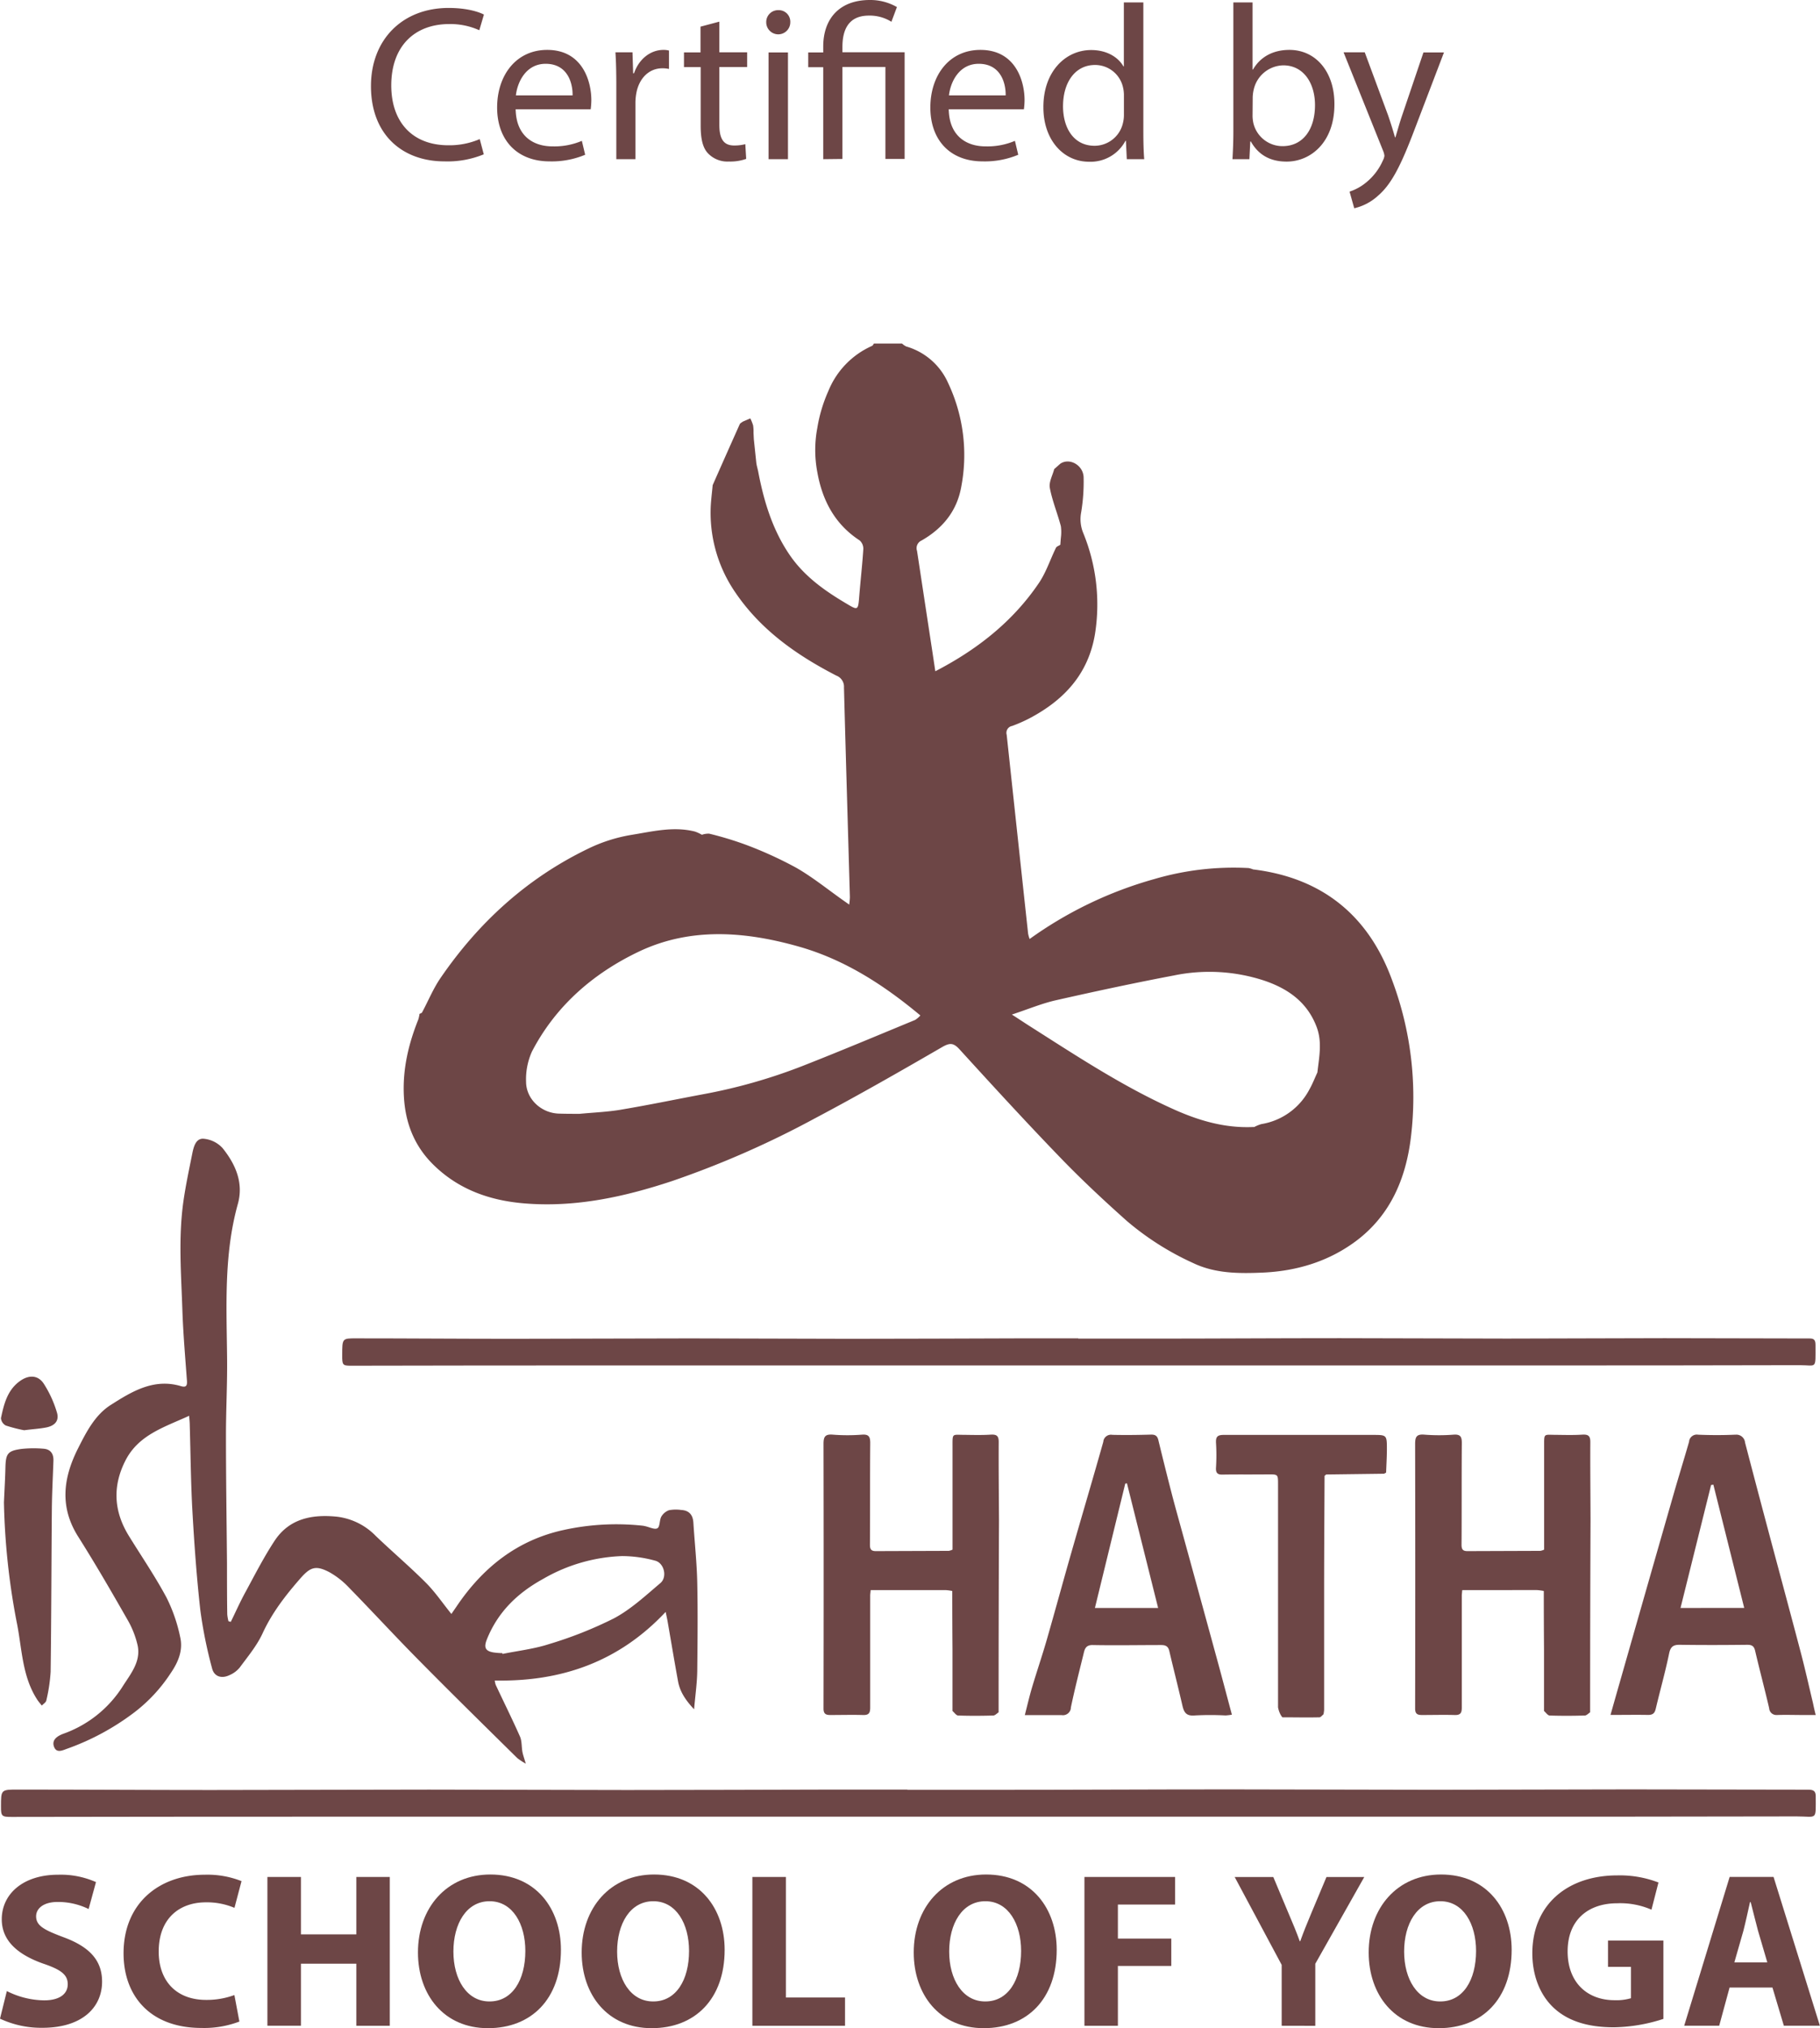 <?xml version="1.0" encoding="UTF-8"?> <svg xmlns="http://www.w3.org/2000/svg" id="Layer_1" data-name="Layer 1" viewBox="0 0 494.93 551.2"> <defs> <style>.cls-1{fill:#6d4646;}</style> </defs> <title>Artboard 1certb</title> <g id="nvEW9I.tif"> <path class="cls-1" d="M62.76,440.78c1.29-2.63,2.48-5.32,3.88-7.89,2.57-4.72,5-9.52,7.94-14,4-6.21,10.32-7.4,17.16-6.68a17.61,17.61,0,0,1,10.47,5.24c4.48,4.28,9.21,8.3,13.59,12.68,2.5,2.5,4.51,5.48,6.95,8.5l1.38-2c7.08-10.52,16.4-18,29-20.79a66.92,66.92,0,0,1,21.61-1.2,6.21,6.21,0,0,1,.66.12c1.15.24,2.59,1,3.35.59s.54-2.18,1.09-3.17a4,4,0,0,1,2.1-1.75,10.16,10.16,0,0,1,3.31-.06c2.16.12,3.18,1.34,3.31,3.47.34,5.45.94,10.88,1.05,16.33.17,8,.08,16,0,24-.05,3.24-.52,6.47-.86,10.37-2.38-2.55-3.85-4.81-4.36-7.59-1-5.44-1.9-10.89-2.85-16.33-.11-.64-.26-1.27-.52-2.55-12.78,13.61-28.4,19-46.47,18.65a4.8,4.8,0,0,0,.26,1.19c2.19,4.67,4.49,9.29,6.58,14,.56,1.26.42,2.81.68,4.22.16.84.46,1.64.91,3.18a16.53,16.53,0,0,1-2.31-1.51c-9-8.87-18-17.7-26.84-26.66C107.41,444.66,101.3,438,95,431.57a22.35,22.35,0,0,0-5.46-4.31c-3.65-1.89-5.12-1.42-7.86,1.71-4,4.57-7.68,9.3-10.27,14.92-1.54,3.35-4,6.29-6.22,9.3a7.31,7.31,0,0,1-2.84,2.09c-2.13,1-4.12.36-4.68-1.87a122,122,0,0,1-3.19-15.78c-1-8.91-1.64-17.87-2.15-26.83-.44-7.83-.5-15.68-.73-23.53,0-.72-.09-1.43-.16-2.5-6.75,3.1-13.74,5.15-17.32,12.15s-3.18,13.84.92,20.49c3.44,5.57,7.15,11,10.24,16.76A43.38,43.38,0,0,1,49,444.92c.82,3.55-.5,6.77-2.59,9.81a42.81,42.81,0,0,1-10,10.74,67.78,67.78,0,0,1-18,9.73c-1.27.43-3,1.41-3.71-.46s.85-2.92,2.49-3.54a31.6,31.6,0,0,0,16.06-12.71c2.13-3.4,5.1-6.79,4.19-11.25a24.92,24.92,0,0,0-2.86-7.2c-4.3-7.53-8.63-15-13.28-22.36-5.15-8.09-4.13-16-.1-24,2.26-4.49,4.63-9.12,8.88-11.83,5.72-3.64,11.72-7.35,19.14-5.13,1.34.4,1.72-.09,1.62-1.44-.46-6.26-1-12.53-1.23-18.8-.32-10-1.15-20,.27-30,.61-4.29,1.52-8.53,2.37-12.78.37-1.85.9-4.28,3-4.23A7.93,7.93,0,0,1,60.51,312c3.51,4.36,5.78,9.42,4.18,15.17-3.89,13.93-3.06,28.14-2.93,42.33.06,7-.32,13.9-.31,20.84,0,11.51.18,23,.28,34.52,0,4.62,0,9.25.07,13.87a11.08,11.08,0,0,0,.33,1.87Zm73.85,8.5.05.21c4.24-.86,8.59-1.35,12.68-2.68a108.86,108.86,0,0,0,17.64-7c4.59-2.45,8.55-6.14,12.57-9.54,2-1.65,1.06-5.5-1.38-6.12a34.17,34.17,0,0,0-9-1.25,46,46,0,0,0-21.45,6.19c-7,3.84-12.33,9-15.32,16.45-.89,2.23-.42,3.22,1.95,3.57a21.7,21.7,0,0,0,2.25.17Z"></path> <path class="cls-1" d="M246.76,486.43H270.5c21.31,0,42.62-.12,63.94-.12,18.65,0,37.3.11,55.94.11,17.58,0,35.16-.11,52.75-.11,16.21,0,32.42.08,48.64.08,1.38,0,2,.38,2,1.75,0,6.82.5,5.5-5.28,5.51q-46.47.09-92.95.07H85.83q-41.34,0-82.67.07c-2.72,0-2.91-.19-2.89-2.91,0-4.51,0-4.53,4.69-4.52,17.43,0,34.86.12,52.29.12,19.79,0,39.58-.11,59.37-.11,18,0,35.93.11,53.89.11,18.72,0,37.45-.08,56.17-.12h20.09Z"></path> <path class="cls-1" d="M293.2,363.8h19.28c17.3,0,34.61-.12,51.91-.12,15.14,0,30.28.11,45.42.11,14.28,0,28.55-.11,42.83-.11,13.16,0,26.33.08,39.49.08,1.12,0,1.59.38,1.58,1.75,0,6.82.41,5.5-4.28,5.51q-37.73.09-75.47.07H162.52q-33.56,0-67.12.07c-2.21,0-2.37-.19-2.34-2.91,0-4.51,0-4.53,3.81-4.52,14.15,0,28.3.12,42.46.12,16.07,0,32.14-.11,48.2-.11,14.58,0,29.17.11,43.75.11,15.2,0,30.4-.08,45.61-.12h16.32Z"></path> <path class="cls-1" d="M1.07,408.31c.18-4,.34-6.66.4-9.35.09-3.93.59-4.67,4.43-5.19a32.14,32.14,0,0,1,5.79-.06c2,.1,2.91,1.31,2.84,3.28-.15,4.41-.39,8.81-.43,13.22-.13,14.71-.13,29.43-.33,44.14a45.33,45.33,0,0,1-1.18,7.81c-.1.51-.8.91-1.22,1.37-.43-.55-.9-1.07-1.27-1.65-4.18-6.46-4.1-14.06-5.6-21.23A191.34,191.34,0,0,1,1.07,408.31Z"></path> <path class="cls-1" d="M6.56,388.7a40.12,40.12,0,0,1-5-1.29,2.51,2.51,0,0,1-1.3-2c.81-3.8,1.72-7.62,5.18-10.09,2.35-1.68,4.85-1.68,6.44.7a30.25,30.25,0,0,1,3.59,7.82c.67,2.17-.43,3.55-2.73,4.07C10.9,388.29,9,388.38,6.56,388.7Z"></path> <path class="cls-1" d="M271.59,391.89c0-1.56-.47-2.07-2.06-2-2.43.16-4.88.09-7.32.06-3.31,0-3.18-.52-3.18,3.08v28.12a4.62,4.62,0,0,1-1,.33l-19.86.07c-1.26,0-1.61-.5-1.6-1.79.07-9.2,0-18.4.08-27.6,0-1.65-.36-2.4-2.23-2.26a51,51,0,0,1-7.94,0c-2.13-.18-2.53.59-2.53,2.53q.07,36,0,71.92c0,1.51.71,1.75,1.91,1.74,2.93,0,5.86-.08,8.78,0,1.62.07,2-.54,2-2V433.72c0-.46.07-.91.13-1.58h20.37a13.18,13.18,0,0,1,1.82.25q0,7.9.06,15.8V465h0c.51.43,1,1.21,1.54,1.23,3.18.11,6.36.09,9.54,0,.49,0,1-.57,1.46-.87q0-26.13.11-52.26C271.63,406.1,271.55,399,271.59,391.89Z"></path> <path class="cls-1" d="M432.47,391.89c0-1.56-.47-2.07-2.06-2-2.43.16-4.88.09-7.32.06-3.31,0-3.18-.52-3.18,3.08v28.12a4.62,4.62,0,0,1-1,.33l-19.86.07c-1.26,0-1.61-.5-1.6-1.79.07-9.2,0-18.4.08-27.6,0-1.65-.36-2.4-2.23-2.26a51,51,0,0,1-7.94,0c-2.13-.18-2.53.59-2.53,2.53q.07,36,0,71.92c0,1.51.71,1.75,1.91,1.74,2.93,0,5.86-.08,8.78,0,1.62.07,2-.54,2-2V433.72c0-.46.07-.91.13-1.58H418a13.18,13.18,0,0,1,1.82.25q0,7.9.06,15.8V465h0c.51.43,1,1.21,1.54,1.23,3.18.11,6.36.09,9.54,0,.49,0,1-.57,1.46-.87q0-26.13.11-52.26C432.51,406.1,432.43,399,432.47,391.89Z"></path> <path class="cls-1" d="M321.44,416.22c-.94-3.42-1.9-6.82-2.79-10.25q-1.88-7.29-3.65-14.6c-.28-1.17-.88-1.52-2.06-1.48-3.48.1-7,.14-10.45.06a2.1,2.1,0,0,0-2.44,1.69v.14c-2.82,10-5.77,19.92-8.63,29.9-2.3,8-4.48,16.06-6.79,24.07-1.23,4.26-2.67,8.47-3.94,12.72-.72,2.41-1.29,4.87-2,7.65h10a2.18,2.18,0,0,0,2.51-1.8q0-.1,0-.2c1-4.83,2.23-9.63,3.41-14.43.32-1.31.49-2.65,2.55-2.61,6.2.12,12.4,0,18.6,0,1.26,0,1.92.36,2.22,1.62,1.15,4.92,2.41,9.81,3.54,14.73.44,1.91,1,3,3.42,2.78a78.88,78.88,0,0,1,8.35,0A15.09,15.09,0,0,0,335,466c-1.3-4.85-2.52-9.48-3.78-14.11Q326.33,434,321.44,416.22ZM297.75,437,306,403.21l.46-.1L314.94,437Z"></path> <path class="cls-1" d="M493,462.75c-1.09-4.54-2.1-9.1-3.29-13.61-3.08-11.71-6.25-23.39-9.36-35.09q-2.93-11-5.8-22a2.36,2.36,0,0,0-2.56-2.14l-.2,0c-3.34.15-6.69.14-10,0a2.12,2.12,0,0,0-2.45,1.73h0v.13c-1.38,4.81-2.87,9.59-4.25,14.41q-7.32,25.49-14.6,51c-.82,2.85-1.63,5.71-2.53,8.89,3.69,0,7-.06,10.21,0,1.33,0,1.81-.48,2.1-1.7,1.18-5,2.6-10,3.63-15,.41-2,1.27-2.39,3.06-2.36,6.06.09,12.12.07,18.18,0,1.25,0,1.85.33,2.15,1.64,1.22,5.22,2.61,10.4,3.82,15.62a1.94,1.94,0,0,0,2,1.82h.24c2.3-.08,4.6,0,6.9,0h3.52C493.47,465,493.23,463.85,493,462.75ZM457,437l8.31-33.41.62-.1,8.39,33.5Z"></path> <path class="cls-1" d="M376.94,400.21c.07-2.08.2-4.16.21-6.24,0-4,0-4-3.87-4H332.76c-1.73,0-2.16.56-2.08,2.16a54.58,54.58,0,0,1,0,6.68c-.11,1.53.44,2,1.87,1.94,4.11-.07,8.21,0,12.32-.06,2.68,0,2.68,0,2.68,2.73V464a6.9,6.9,0,0,0,.75,2.12c.17.21.33.6.5.6,3.34,0,6.68.08,10,0,.37,0,.74-.53,1.11-.82a8.93,8.93,0,0,0,.17-1.22V432.1c0-10.35.08-20.7.12-31l.44-.38,15.75-.2Z"></path> <path class="cls-1" d="M378.53,266.28c-6.41-17.49-19-27.73-37.77-30a5.72,5.72,0,0,0-1.23-.37,76.51,76.51,0,0,0-25.64,3A107.78,107.78,0,0,0,280,255.19a9,9,0,0,1-.42-1.49q-2.92-27-5.82-54a1.91,1.91,0,0,1,1.3-2.37h.08a39.52,39.52,0,0,0,4.72-2.06c9.41-4.93,16.07-12,17.9-22.9a51.19,51.19,0,0,0-3.18-27.5,9.86,9.86,0,0,1-.57-5.63,50.3,50.3,0,0,0,.67-9.38c0-3.4-3.81-5.56-6.35-3.83l-1.65,1.46c-.44,1.71-1.49,3.54-1.19,5.11.67,3.53,2.08,6.92,3,10.4a11.81,11.81,0,0,1,0,3.15l.09.05h-.1l-.14,1.86c-.4.27-1,.44-1.18.81-1.56,3.18-2.67,6.66-4.63,9.56-7.15,10.57-16.94,18.19-28.18,24l-.86-5.71q-2.06-13.48-4.11-27a2.27,2.27,0,0,1,1.24-2.83c5.6-3.2,9.52-7.84,10.74-14.37A45.82,45.82,0,0,0,257.79,104a17.84,17.84,0,0,0-11.33-9.83,4.62,4.62,0,0,1-1.17-.81h-7.63c-.17.22-.29.54-.51.64a22.79,22.79,0,0,0-11.9,12.3,40.47,40.47,0,0,0-3,10.06,32.19,32.19,0,0,0,0,11.9c1.36,7.7,4.75,14.2,11.52,18.61a3,3,0,0,1,1,2.36c-.27,4.25-.76,8.48-1.1,12.72-.32,4-.31,4-3.65,2-5.71-3.38-11.08-7.18-15-12.73-4.76-6.79-7.16-14.49-8.73-22.51l-.12-.64-.38-1.58-.11-.61L205,119.4l-.09-1.79a11.2,11.2,0,0,0-.11-2,12.52,12.52,0,0,0-.76-1.9l-2.05.88c-.28.23-.68.4-.82.69q-3.71,8.28-7.37,16.58c-.2,2.35-.55,4.7-.56,7.06A38.2,38.2,0,0,0,200,161.06c6.94,10.19,16.66,17,27.43,22.55a3.23,3.23,0,0,1,2.08,3.23c.5,19,1.07,38,1.61,57a17.45,17.45,0,0,1-.19,2l-1.5-1.06c-4.27-3-8.36-6.34-12.87-8.93a106.72,106.72,0,0,0-13.77-6.28,90.83,90.83,0,0,0-9.92-3,5.34,5.34,0,0,0-2,.3A10.31,10.31,0,0,0,189,226c-5.87-1.5-11.66,0-17.37.91a43.07,43.07,0,0,0-11.88,3.83c-16.5,8-29.65,20-40,35.12-1.91,2.8-3.23,6-4.82,9l-.24.41-.61.28a8.86,8.86,0,0,1-.32,1.5c-2.69,6.73-4.33,13.62-3.92,21,.39,7.1,2.79,13.27,7.83,18.31,6.84,6.83,15.37,9.89,24.81,10.68,13.91,1.17,27.22-1.73,40.31-6.07a255.36,255.36,0,0,0,38.75-17c11.69-6.18,23.18-12.75,34.63-19.38,2.14-1.24,3.13-1.19,4.76.59,9,9.87,18.06,19.75,27.35,29.37,5.79,6,11.91,11.71,18.14,17.26a76.18,76.18,0,0,0,18,11.43c6,2.89,12.46,2.89,18.9,2.62,9.26-.4,17.91-3,25.37-8.53,9.39-7,13.64-17,15-28.33A90.41,90.41,0,0,0,378.53,266.28Zm-37.53,40c-.59.21-1.16.52-1.75.69.59-.17,1.17-.48,1.75-.69-7.88.4-15.15-1.75-22.27-5-13.61-6.15-26-14.33-38.56-22.31-1.47-.93-2.91-1.9-5-3.24,4.43-1.46,8.09-3,11.9-3.87,10.69-2.42,21.41-4.72,32.18-6.76a47.72,47.72,0,0,1,24.56,1.41c6.51,2.21,11.7,5.87,14.24,12.6,1.55,4.11.67,8.22.2,12.35-.71,1.53-1.32,3.11-2.15,4.58A18,18,0,0,1,343,305.5a11,11,0,0,0-2,.83Zm-172.06-4.71c-3.73.63-7.55.78-11.33,1.14l1.43.48-1.43-.48c-1.87,0-3.74,0-5.61-.06-4.76-.13-8.93-3.9-8.94-8.68a18.28,18.28,0,0,1,1.61-8.21c6.41-12.31,16.52-21.1,28.77-27,14.18-6.84,29.11-5.67,43.84-1.49,12.49,3.55,23.15,10.48,33,18.7a6.16,6.16,0,0,1-1.44,1.23c-10.2,4.21-20.37,8.49-30.65,12.52a147.91,147.91,0,0,1-27.16,7.7c-7.36,1.38-14.71,2.91-22.12,4.15Z"></path> </g> <path class="cls-1" d="M1.86,541.12A23.11,23.11,0,0,0,12,543.64c4.2,0,6.42-1.74,6.42-4.38s-1.92-4-6.78-5.64c-6.72-2.4-11.16-6.12-11.16-12,0-6.9,5.82-12.12,15.3-12.12a23.64,23.64,0,0,1,10.32,2l-2,7.32a18.91,18.91,0,0,0-8.4-1.92c-4,0-5.88,1.86-5.88,3.9,0,2.58,2.22,3.72,7.5,5.7,7.14,2.64,10.44,6.36,10.44,12.06,0,6.78-5.16,12.54-16.26,12.54A26.39,26.39,0,0,1,0,548.62Z"></path> <path class="cls-1" d="M65.1,549.4a26.87,26.87,0,0,1-10.32,1.74c-14,0-21.18-8.76-21.18-20.28,0-13.74,9.84-21.36,22.08-21.36a25.14,25.14,0,0,1,10,1.74l-1.92,7.26A19.28,19.28,0,0,0,56,517c-7.2,0-12.84,4.38-12.84,13.38,0,8,4.8,13.14,12.9,13.14a21.76,21.76,0,0,0,7.68-1.32Z"></path> <path class="cls-1" d="M81.84,510.11v15.6H96.9v-15.6H106v40.44H96.9V533.68H81.84v16.86H72.72V510.11Z"></path> <path class="cls-1" d="M132.66,551.2c-11.94,0-19-9.06-19-20.58,0-12.12,7.8-21.18,19.68-21.18,12.42,0,19.2,9.3,19.2,20.46,0,13.32-8,21.3-19.8,21.3Zm.48-7.26c6.18,0,9.72-5.82,9.72-13.74,0-7.26-3.42-13.5-9.72-13.5s-9.84,6.12-9.84,13.68,3.66,13.56,9.78,13.56Z"></path> <path class="cls-1" d="M177.18,551.2c-11.94,0-19-9.06-19-20.58,0-12.12,7.8-21.18,19.68-21.18,12.42,0,19.2,9.3,19.2,20.46,0,13.32-8,21.3-19.8,21.3Zm.48-7.26c6.18,0,9.72-5.82,9.72-13.74,0-7.26-3.42-13.5-9.72-13.5s-9.84,6.12-9.84,13.68,3.66,13.56,9.78,13.56Z"></path> <path class="cls-1" d="M204.6,510.11h9.12v32.76H229.8v7.68H204.6Z"></path> <path class="cls-1" d="M267.48,551.2c-11.94,0-19-9.06-19-20.58,0-12.12,7.8-21.18,19.68-21.18,12.42,0,19.2,9.3,19.2,20.46,0,13.32-8,21.3-19.8,21.3Zm.48-7.26c6.18,0,9.72-5.82,9.72-13.74,0-7.26-3.42-13.5-9.72-13.5s-9.84,6.12-9.84,13.68,3.66,13.56,9.78,13.56Z"></path> <path class="cls-1" d="M294.9,510.11h24.66v7.5H304v9.24h14.52v7.44H304v16.26h-9.1Z"></path> <path class="cls-1" d="M348.54,550.54V534l-12.78-23.88h10.5l4.08,9.72c1.26,2.94,2.16,5.1,3.12,7.74h.12c.9-2.52,1.86-4.86,3.06-7.74l4.08-9.72H371L357.68,533.7v16.86Z"></path> <path class="cls-1" d="M391.2,551.2c-11.94,0-19-9.06-19-20.58,0-12.12,7.8-21.18,19.68-21.18,12.42,0,19.2,9.3,19.2,20.46,0,13.32-8,21.3-19.8,21.3Zm.48-7.26c6.18,0,9.72-5.82,9.72-13.74,0-7.26-3.42-13.5-9.72-13.5s-9.84,6.12-9.84,13.68,3.66,13.56,9.78,13.56Z"></path> <path class="cls-1" d="M452.34,548.68a45.26,45.26,0,0,1-13.5,2.28c-7.38,0-12.72-1.86-16.44-5.4s-5.7-8.82-5.7-14.76c.06-13.44,9.84-21.12,23.1-21.12a29.22,29.22,0,0,1,11.2,1.93L449.1,519a21.19,21.19,0,0,0-9.36-1.74c-7.62,0-13.44,4.32-13.44,13.08,0,8.4,5.28,13.26,12.78,13.26a14,14,0,0,0,4.44-.54v-8.52h-6.24V527.4h15.06Z"></path> <path class="cls-1" d="M470.34,540.16l-2.82,10.38H458l12.36-40.44H482.3l12.6,40.44h-9.8L482,540.16Zm10.26-6.84-2.52-8.58c-.66-2.4-1.38-5.46-2-7.8h-.18c-.54,2.4-1.2,5.46-1.8,7.8l-2.46,8.58Z"></path> <path class="cls-1" d="M131.56,41.94a25.91,25.91,0,0,1-10.68,1.92c-11.4,0-20-7.2-20-20.46,0-12.66,8.58-21.24,21.12-21.24,5,0,8.22,1.08,9.6,1.8l-1.26,4.26a19,19,0,0,0-8.16-1.68c-9.48,0-15.78,6.06-15.78,16.68,0,9.9,5.7,16.26,15.54,16.26a20.88,20.88,0,0,0,8.52-1.68Z"></path> <path class="cls-1" d="M140.23,29.7c.12,7.14,4.68,10.08,10,10.08a19.1,19.1,0,0,0,8-1.5l.9,3.78a23.52,23.52,0,0,1-9.66,1.8c-8.94,0-14.28-5.88-14.28-14.64s5.16-15.66,13.62-15.66c9.48,0,12,8.34,12,13.68a19.82,19.82,0,0,1-.18,2.46Zm15.48-3.78c.06-3.36-1.38-8.58-7.32-8.58-5.34,0-7.68,4.92-8.1,8.58Z"></path> <path class="cls-1" d="M167.6,23.28c0-3.42-.06-6.36-.24-9.06H172l.18,5.7h.24c1.32-3.9,4.5-6.36,8-6.36a5.71,5.71,0,0,1,1.5.18v5a7.93,7.93,0,0,0-1.8-.18c-3.72,0-6.36,2.82-7.08,6.78a14.85,14.85,0,0,0-.24,2.46V43.26h-5.2Z"></path> <path class="cls-1" d="M195.62,5.88v8.34h7.56v4h-7.56V33.9c0,3.6,1,5.64,4,5.64a11.71,11.71,0,0,0,3.06-.36l.24,4a12.92,12.92,0,0,1-4.68.72,7.31,7.31,0,0,1-5.7-2.22c-1.5-1.56-2-4.14-2-7.56V18.24H186v-4h4.5v-7Z"></path> <path class="cls-1" d="M214.91,6.06a3.27,3.27,0,0,1-6.54,0,3.22,3.22,0,0,1,3.14-3.3h.16a3.13,3.13,0,0,1,3.24,3A2.25,2.25,0,0,1,214.91,6.06ZM209,43.26v-29h5.28v29Z"></path> <path class="cls-1" d="M223.87,43.26v-25h-4.08v-4h4.08v-1.6C223.87,5,228.37,0,236.53,0a14.53,14.53,0,0,1,7.38,1.92l-1.5,4a11.1,11.1,0,0,0-6.12-1.68c-5.58,0-7.2,3.9-7.2,8.52V14.2H246v29h-5.22v-25H229.09v25Z"></path> <path class="cls-1" d="M258,29.7c.12,7.14,4.68,10.08,10,10.08a19.1,19.1,0,0,0,8-1.5l.9,3.78a23.52,23.52,0,0,1-9.66,1.8C258.3,43.86,253,38,253,29.22s5.16-15.66,13.62-15.66c9.48,0,12,8.34,12,13.68a19.82,19.82,0,0,1-.18,2.46Zm15.48-3.78c.06-3.36-1.38-8.58-7.32-8.58-5.34,0-7.68,4.92-8.1,8.58Z"></path> <path class="cls-1" d="M310.92.66v35.1c0,2.58.06,5.52.24,7.5h-4.74l-.24-5h-.12a10.74,10.74,0,0,1-9.9,5.7c-7,0-12.42-5.94-12.42-14.76-.06-9.66,5.94-15.6,13-15.6,4.44,0,7.44,2.1,8.76,4.44h.12V.66ZM305.64,26a9.34,9.34,0,0,0-.24-2.22,7.77,7.77,0,0,0-7.62-6.12c-5.46,0-8.7,4.8-8.7,11.22,0,5.88,2.88,10.74,8.58,10.74a7.94,7.94,0,0,0,7.74-6.3,9.19,9.19,0,0,0,.24-2.28Z"></path> <path class="cls-1" d="M335.16,43.26c.12-2,.24-4.92.24-7.5V.66h5.22V18.9h.12c1.86-3.24,5.22-5.34,9.9-5.34,7.2,0,12.3,6,12.24,14.82,0,10.38-6.54,15.54-13,15.54-4.2,0-7.56-1.62-9.72-5.46H340l-.24,4.8Zm5.46-11.64a9.87,9.87,0,0,0,.24,1.92,8.15,8.15,0,0,0,7.92,6.18c5.52,0,8.82-4.5,8.82-11.16,0-5.82-3-10.8-8.64-10.8a8.42,8.42,0,0,0-8,6.48,10.41,10.41,0,0,0-.3,2.16Z"></path> <path class="cls-1" d="M371.13,14.22l6.36,17.16c.66,1.92,1.38,4.2,1.86,5.94h.12c.54-1.74,1.14-4,1.86-6.06l5.76-17h5.58L384.75,35c-3.78,10-6.36,15.06-10,18.18a14.32,14.32,0,0,1-6.48,3.42L367,52.08a14,14,0,0,0,4.62-2.58,16,16,0,0,0,4.44-5.88,3.78,3.78,0,0,0,.42-1.26,4.6,4.6,0,0,0-.36-1.38L365.37,14.22Z"></path> </svg> 